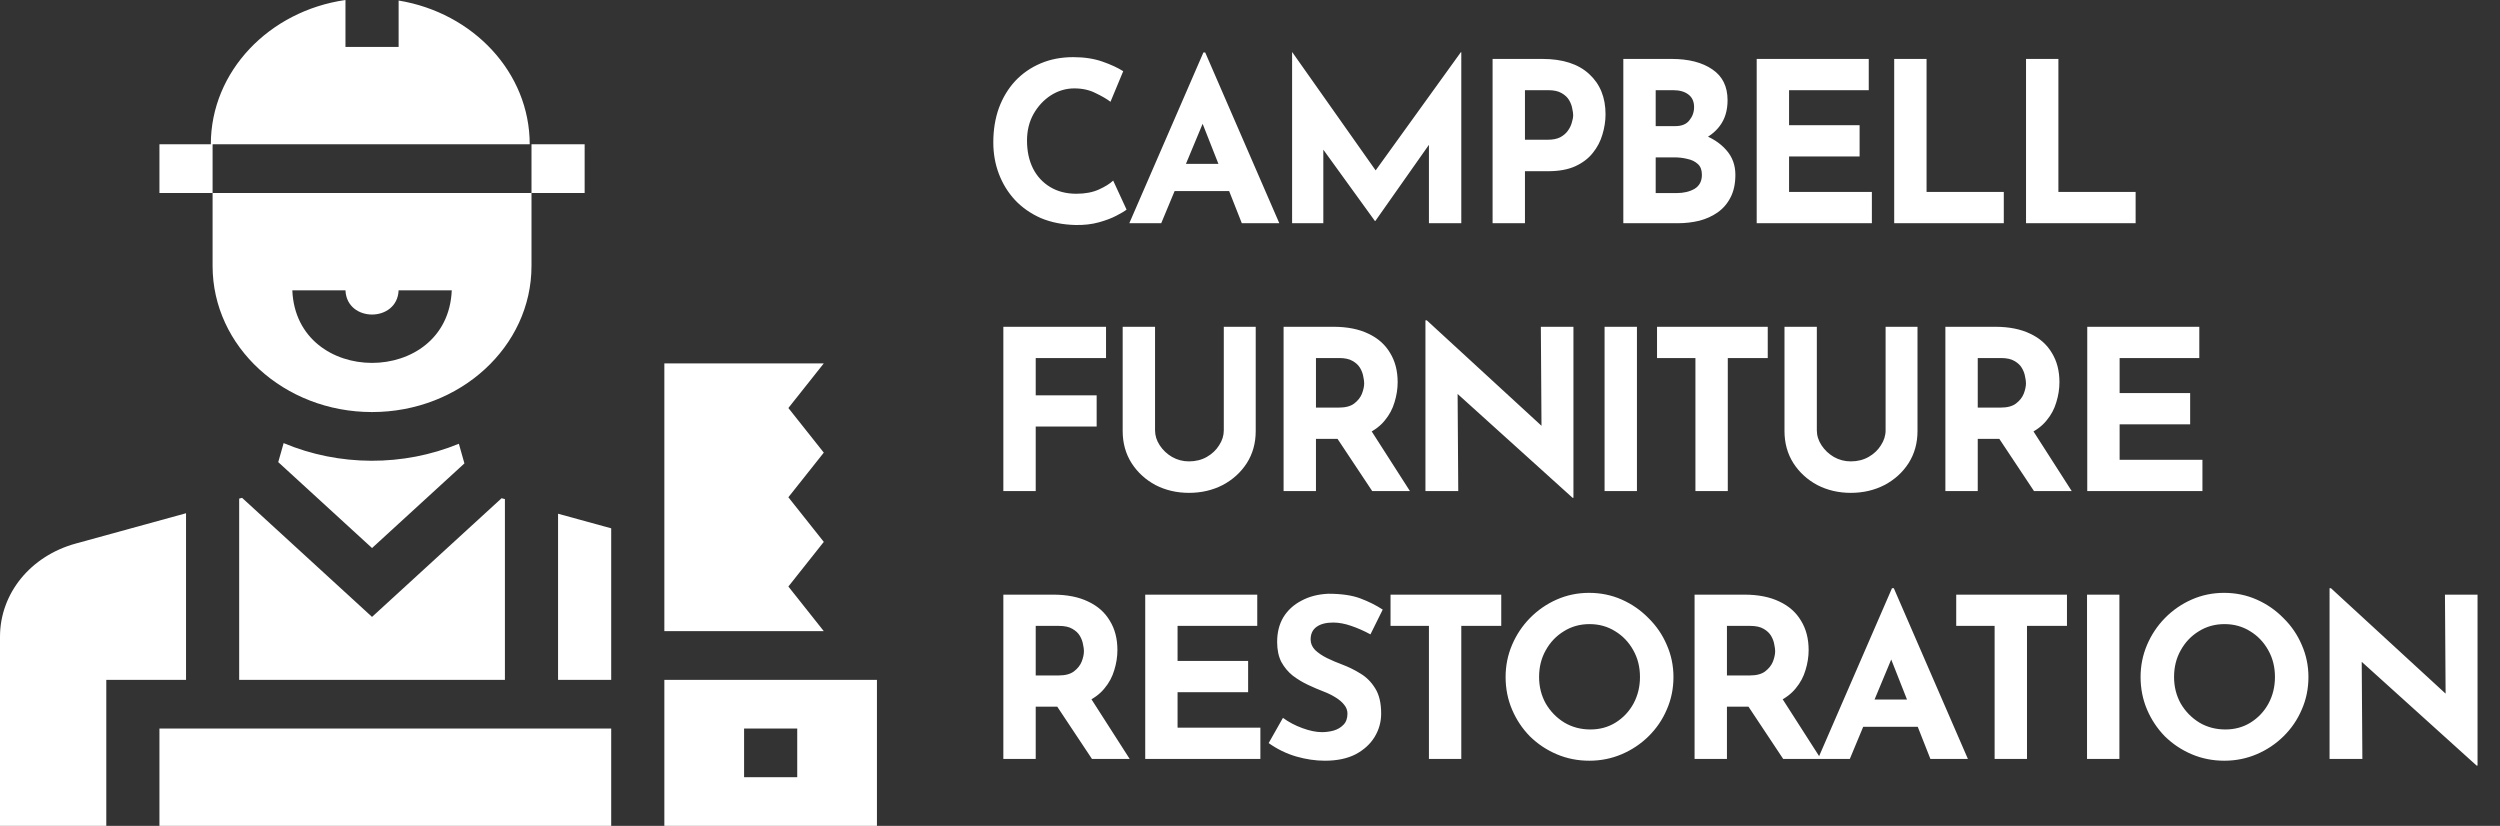 <svg xmlns="http://www.w3.org/2000/svg" width="112" height="37" viewBox="0 0 112 37" fill="none"><rect x="0" y="0" width="112" height="37" fill="#333333" stroke="none"/><path d="M35.319 26.276L36.906 24.276L35.319 22.277L36.906 20.278L35.319 18.279L36.906 16.279H29.763V28.276H36.906L35.319 26.276ZM29.763 30.457V37H39.287V30.457H29.763ZM35.716 34.819H33.335V32.638H35.716V34.819ZM20.806 20.761L20.557 19.88C18.071 20.904 15.197 20.898 12.707 19.851L12.465 20.703L16.667 24.552L20.806 20.761Z" fill="white"></path><path d="M10.715 22.338V30.457H22.62V22.36L22.472 22.32L16.667 27.637L10.845 22.303L10.715 22.338ZM8.334 22.993L3.394 24.351C1.364 24.908 0 26.587 0 28.529V37H4.762V30.457H8.334V22.993ZM25.001 30.457H27.382V23.669L25.001 23.015V30.457Z" fill="white"></path><path d="M7.143 32.638H27.382V37H7.143V32.638ZM16.667 18.46C20.612 18.46 23.811 15.531 23.811 11.917V8.646H9.524V11.917C9.524 15.531 12.722 18.46 16.667 18.46ZM15.477 13.008C15.537 14.453 17.798 14.452 17.858 13.008H20.239C20.059 17.343 13.274 17.34 13.096 13.008H15.477Z" fill="white"></path><path d="M9.524 6.464H23.731C23.731 3.248 21.197 0.573 17.858 0.024V2.102H15.477V0C12.059 0.489 9.445 3.197 9.445 6.464H7.143V8.646H9.524V6.464ZM23.811 6.464H26.192V8.646H23.811V6.464Z" fill="white"></path><path d="M50.47 9.39C50.39 9.457 50.24 9.547 50.02 9.66C49.807 9.773 49.543 9.873 49.23 9.96C48.917 10.047 48.57 10.087 48.19 10.08C47.61 10.067 47.09 9.963 46.63 9.77C46.177 9.57 45.79 9.3 45.47 8.96C45.157 8.62 44.917 8.23 44.75 7.79C44.583 7.35 44.5 6.88 44.5 6.38C44.5 5.82 44.583 5.307 44.75 4.84C44.923 4.373 45.167 3.97 45.48 3.63C45.8 3.29 46.18 3.027 46.62 2.84C47.06 2.653 47.547 2.56 48.08 2.56C48.573 2.56 49.01 2.627 49.39 2.76C49.77 2.893 50.08 3.037 50.32 3.19L49.75 4.56C49.583 4.433 49.36 4.303 49.08 4.17C48.807 4.03 48.49 3.96 48.13 3.96C47.757 3.96 47.407 4.063 47.08 4.27C46.76 4.477 46.5 4.757 46.3 5.11C46.107 5.457 46.01 5.853 46.01 6.3C46.01 6.773 46.1 7.19 46.28 7.55C46.46 7.903 46.717 8.18 47.05 8.38C47.383 8.58 47.773 8.68 48.22 8.68C48.613 8.68 48.95 8.617 49.23 8.49C49.51 8.363 49.723 8.23 49.87 8.09L50.47 9.39ZM50.593 10L53.913 2.35H53.993L57.313 10H55.633L53.513 4.62L54.563 3.9L52.023 10H50.593ZM52.863 7.34H55.073L55.583 8.56H52.413L52.863 7.34ZM57.886 10V2.34H57.895L61.986 8.14L61.365 8L65.445 2.34H65.466V10H64.016V5.61L64.106 6.36L61.615 9.9H61.596L59.035 6.36L59.285 5.67V10H57.886ZM69.098 2.64C70.011 2.64 70.711 2.867 71.198 3.32C71.685 3.767 71.928 4.367 71.928 5.12C71.928 5.42 71.881 5.723 71.788 6.03C71.701 6.33 71.558 6.603 71.358 6.85C71.165 7.097 70.901 7.297 70.568 7.45C70.241 7.597 69.838 7.67 69.358 7.67H68.318V10H66.868V2.64H69.098ZM69.348 6.26C69.568 6.26 69.751 6.223 69.898 6.15C70.045 6.07 70.158 5.973 70.238 5.86C70.325 5.74 70.385 5.617 70.418 5.49C70.458 5.363 70.478 5.253 70.478 5.16C70.478 5.087 70.465 4.99 70.438 4.87C70.418 4.743 70.371 4.617 70.298 4.49C70.225 4.363 70.111 4.257 69.958 4.17C69.811 4.083 69.611 4.04 69.358 4.04H68.318V6.26H69.348ZM74.885 2.64C75.652 2.64 76.262 2.797 76.715 3.11C77.169 3.417 77.395 3.877 77.395 4.49C77.395 4.943 77.282 5.323 77.055 5.63C76.835 5.93 76.532 6.157 76.145 6.31C75.765 6.457 75.329 6.53 74.835 6.53L74.605 5.75C75.212 5.75 75.749 5.833 76.215 6C76.689 6.167 77.062 6.407 77.335 6.72C77.609 7.027 77.745 7.397 77.745 7.83C77.745 8.23 77.672 8.57 77.525 8.85C77.385 9.123 77.192 9.347 76.945 9.52C76.705 9.687 76.432 9.81 76.125 9.89C75.819 9.963 75.502 10 75.175 10H72.725V2.64H74.885ZM75.055 5.65C75.342 5.65 75.552 5.563 75.685 5.39C75.825 5.217 75.895 5.02 75.895 4.8C75.895 4.547 75.809 4.357 75.635 4.23C75.469 4.103 75.242 4.04 74.955 4.04H74.175V5.65H75.055ZM75.105 8.65C75.425 8.65 75.695 8.587 75.915 8.46C76.135 8.327 76.245 8.117 76.245 7.83C76.245 7.617 76.185 7.457 76.065 7.35C75.945 7.237 75.789 7.16 75.595 7.12C75.409 7.073 75.212 7.05 75.005 7.05H74.175V8.65H75.105ZM78.7 2.64H83.72V4.04H80.15V5.61H83.31V7.01H80.15V8.6H83.86V10H78.7V2.64ZM84.86 2.64H86.31V8.6H89.77V10H84.86V2.64ZM90.766 2.64H92.216V8.6H95.676V10H90.766V2.64ZM44.95 14.64H49.55V16.04H46.4V17.71H49.13V19.11H46.4V22H44.95V14.64ZM51.746 19.28C51.746 19.513 51.816 19.737 51.956 19.95C52.096 20.163 52.279 20.337 52.506 20.47C52.739 20.603 52.993 20.67 53.266 20.67C53.566 20.67 53.833 20.603 54.066 20.47C54.299 20.337 54.483 20.163 54.616 19.95C54.756 19.737 54.826 19.513 54.826 19.28V14.64H56.256V19.31C56.256 19.85 56.123 20.33 55.856 20.75C55.589 21.163 55.229 21.49 54.776 21.73C54.323 21.963 53.819 22.08 53.266 22.08C52.719 22.08 52.219 21.963 51.766 21.73C51.319 21.49 50.963 21.163 50.696 20.75C50.429 20.33 50.296 19.85 50.296 19.31V14.64H51.746V19.28ZM59.735 14.64C60.355 14.64 60.878 14.743 61.305 14.95C61.731 15.15 62.055 15.437 62.275 15.81C62.501 16.177 62.615 16.613 62.615 17.12C62.615 17.42 62.568 17.72 62.475 18.02C62.388 18.32 62.241 18.593 62.035 18.84C61.835 19.087 61.568 19.287 61.235 19.44C60.901 19.587 60.488 19.66 59.995 19.66H58.955V22H57.505V14.64H59.735ZM59.985 18.26C60.278 18.26 60.505 18.2 60.665 18.08C60.831 17.953 60.948 17.807 61.015 17.64C61.081 17.467 61.115 17.31 61.115 17.17C61.115 17.09 61.101 16.99 61.075 16.87C61.055 16.743 61.008 16.617 60.935 16.49C60.861 16.363 60.748 16.257 60.595 16.17C60.448 16.083 60.248 16.04 59.995 16.04H58.955V18.26H59.985ZM61.345 19.16L63.165 22H61.475L59.615 19.2L61.345 19.16ZM70.45 22.3L64.87 17.26L65.3 17.5L65.33 22H63.86V14.35H63.92L69.38 19.37L69.06 19.23L69.03 14.64H70.49V22.3H70.45ZM71.885 14.64H73.335V22H71.885V14.64ZM74.235 14.64H79.195V16.04H77.405V22H75.955V16.04H74.235V14.64ZM81.394 19.28C81.394 19.513 81.465 19.737 81.605 19.95C81.745 20.163 81.928 20.337 82.154 20.47C82.388 20.603 82.641 20.67 82.915 20.67C83.215 20.67 83.481 20.603 83.715 20.47C83.948 20.337 84.131 20.163 84.264 19.95C84.404 19.737 84.475 19.513 84.475 19.28V14.64H85.904V19.31C85.904 19.85 85.771 20.33 85.504 20.75C85.238 21.163 84.878 21.49 84.424 21.73C83.971 21.963 83.468 22.08 82.915 22.08C82.368 22.08 81.868 21.963 81.415 21.73C80.968 21.49 80.611 21.163 80.344 20.75C80.078 20.33 79.945 19.85 79.945 19.31V14.64H81.394V19.28ZM89.383 14.64C90.003 14.64 90.526 14.743 90.953 14.95C91.38 15.15 91.703 15.437 91.923 15.81C92.15 16.177 92.263 16.613 92.263 17.12C92.263 17.42 92.216 17.72 92.123 18.02C92.037 18.32 91.89 18.593 91.683 18.84C91.483 19.087 91.216 19.287 90.883 19.44C90.55 19.587 90.136 19.66 89.643 19.66H88.603V22H87.153V14.64H89.383ZM89.633 18.26C89.927 18.26 90.153 18.2 90.313 18.08C90.48 17.953 90.597 17.807 90.663 17.64C90.73 17.467 90.763 17.31 90.763 17.17C90.763 17.09 90.75 16.99 90.723 16.87C90.703 16.743 90.656 16.617 90.583 16.49C90.51 16.363 90.397 16.257 90.243 16.17C90.097 16.083 89.897 16.04 89.643 16.04H88.603V18.26H89.633ZM90.993 19.16L92.813 22H91.123L89.263 19.2L90.993 19.16ZM93.509 14.64H98.529V16.04H94.959V17.61H98.119V19.01H94.959V20.6H98.669V22H93.509V14.64ZM47.18 26.64C47.8 26.64 48.323 26.743 48.75 26.95C49.177 27.15 49.5 27.437 49.72 27.81C49.947 28.177 50.06 28.613 50.06 29.12C50.06 29.42 50.013 29.72 49.92 30.02C49.833 30.32 49.687 30.593 49.48 30.84C49.28 31.087 49.013 31.287 48.68 31.44C48.347 31.587 47.933 31.66 47.44 31.66H46.4V34H44.95V26.64H47.18ZM47.43 30.26C47.723 30.26 47.95 30.2 48.11 30.08C48.277 29.953 48.393 29.807 48.46 29.64C48.527 29.467 48.56 29.31 48.56 29.17C48.56 29.09 48.547 28.99 48.52 28.87C48.5 28.743 48.453 28.617 48.38 28.49C48.307 28.363 48.193 28.257 48.04 28.17C47.893 28.083 47.693 28.04 47.44 28.04H46.4V30.26H47.43ZM48.79 31.16L50.61 34H48.92L47.06 31.2L48.79 31.16ZM51.306 26.64H56.325V28.04H52.755V29.61H55.916V31.01H52.755V32.6H56.465V34H51.306V26.64ZM61.396 28.42C61.116 28.267 60.829 28.14 60.536 28.04C60.249 27.94 59.979 27.89 59.726 27.89C59.412 27.89 59.166 27.953 58.986 28.08C58.806 28.207 58.716 28.397 58.716 28.65C58.716 28.823 58.782 28.98 58.916 29.12C59.056 29.253 59.232 29.373 59.446 29.48C59.666 29.587 59.892 29.683 60.126 29.77C60.412 29.877 60.689 30.013 60.956 30.18C61.222 30.34 61.442 30.563 61.616 30.85C61.789 31.13 61.876 31.503 61.876 31.97C61.876 32.343 61.779 32.69 61.586 33.01C61.392 33.33 61.109 33.59 60.736 33.79C60.362 33.983 59.902 34.08 59.356 34.08C58.936 34.08 58.506 34.017 58.066 33.89C57.632 33.763 57.222 33.563 56.836 33.29L57.476 32.16C57.729 32.347 58.019 32.5 58.346 32.62C58.672 32.74 58.966 32.8 59.226 32.8C59.399 32.8 59.572 32.777 59.746 32.73C59.926 32.677 60.072 32.59 60.186 32.47C60.306 32.35 60.366 32.183 60.366 31.97C60.366 31.823 60.316 31.69 60.216 31.57C60.122 31.45 59.992 31.34 59.826 31.24C59.666 31.14 59.489 31.053 59.296 30.98C59.069 30.893 58.836 30.793 58.596 30.68C58.356 30.567 58.129 30.43 57.916 30.27C57.709 30.103 57.539 29.9 57.406 29.66C57.279 29.413 57.216 29.113 57.216 28.76C57.216 28.333 57.309 27.963 57.496 27.65C57.689 27.337 57.959 27.09 58.306 26.91C58.652 26.723 59.052 26.62 59.506 26.6C60.099 26.6 60.579 26.67 60.946 26.81C61.319 26.95 61.652 27.117 61.946 27.31L61.396 28.42ZM62.296 26.64H67.256V28.04H65.466V34H64.016V28.04H62.296V26.64ZM67.451 30.33C67.451 29.823 67.548 29.343 67.741 28.89C67.934 28.437 68.201 28.037 68.541 27.69C68.888 27.337 69.288 27.06 69.741 26.86C70.195 26.66 70.678 26.56 71.191 26.56C71.711 26.56 72.198 26.66 72.651 26.86C73.105 27.06 73.504 27.337 73.851 27.69C74.204 28.037 74.478 28.437 74.671 28.89C74.871 29.343 74.971 29.823 74.971 30.33C74.971 30.85 74.871 31.337 74.671 31.79C74.478 32.243 74.204 32.643 73.851 32.99C73.504 33.33 73.105 33.597 72.651 33.79C72.198 33.983 71.715 34.08 71.201 34.08C70.681 34.08 70.195 33.983 69.741 33.79C69.288 33.597 68.888 33.33 68.541 32.99C68.201 32.643 67.934 32.243 67.741 31.79C67.548 31.337 67.451 30.85 67.451 30.33ZM68.951 30.33C68.951 30.763 69.051 31.16 69.251 31.52C69.458 31.873 69.734 32.157 70.081 32.37C70.428 32.577 70.818 32.68 71.251 32.68C71.671 32.68 72.048 32.577 72.381 32.37C72.721 32.157 72.988 31.873 73.181 31.52C73.374 31.16 73.471 30.763 73.471 30.33C73.471 29.883 73.371 29.483 73.171 29.13C72.971 28.77 72.701 28.487 72.361 28.28C72.021 28.067 71.638 27.96 71.211 27.96C70.784 27.96 70.401 28.067 70.061 28.28C69.721 28.487 69.451 28.77 69.251 29.13C69.051 29.483 68.951 29.883 68.951 30.33ZM78.147 26.64C78.767 26.64 79.29 26.743 79.717 26.95C80.144 27.15 80.467 27.437 80.687 27.81C80.913 28.177 81.027 28.613 81.027 29.12C81.027 29.42 80.98 29.72 80.887 30.02C80.8 30.32 80.653 30.593 80.447 30.84C80.247 31.087 79.98 31.287 79.647 31.44C79.314 31.587 78.9 31.66 78.407 31.66H77.367V34H75.917V26.64H78.147ZM78.397 30.26C78.69 30.26 78.917 30.2 79.077 30.08C79.243 29.953 79.36 29.807 79.427 29.64C79.493 29.467 79.527 29.31 79.527 29.17C79.527 29.09 79.513 28.99 79.487 28.87C79.467 28.743 79.42 28.617 79.347 28.49C79.273 28.363 79.16 28.257 79.007 28.17C78.86 28.083 78.66 28.04 78.407 28.04H77.367V30.26H78.397ZM79.757 31.16L81.577 34H79.887L78.027 31.2L79.757 31.16ZM81.442 34L84.762 26.35H84.842L88.162 34H86.482L84.362 28.62L85.412 27.9L82.872 34H81.442ZM83.712 31.34H85.922L86.432 32.56H83.262L83.712 31.34ZM87.639 26.64H92.6V28.04H90.809V34H89.359V28.04H87.639V26.64ZM93.499 26.64H94.949V34H93.499V26.64ZM95.898 30.33C95.898 29.823 95.995 29.343 96.188 28.89C96.382 28.437 96.648 28.037 96.988 27.69C97.335 27.337 97.735 27.06 98.188 26.86C98.642 26.66 99.125 26.56 99.638 26.56C100.158 26.56 100.645 26.66 101.098 26.86C101.552 27.06 101.952 27.337 102.298 27.69C102.652 28.037 102.925 28.437 103.118 28.89C103.318 29.343 103.418 29.823 103.418 30.33C103.418 30.85 103.318 31.337 103.118 31.79C102.925 32.243 102.652 32.643 102.298 32.99C101.952 33.33 101.552 33.597 101.098 33.79C100.645 33.983 100.162 34.08 99.648 34.08C99.128 34.08 98.642 33.983 98.188 33.79C97.735 33.597 97.335 33.33 96.988 32.99C96.648 32.643 96.382 32.243 96.188 31.79C95.995 31.337 95.898 30.85 95.898 30.33ZM97.398 30.33C97.398 30.763 97.498 31.16 97.698 31.52C97.905 31.873 98.182 32.157 98.528 32.37C98.875 32.577 99.265 32.68 99.698 32.68C100.118 32.68 100.495 32.577 100.828 32.37C101.168 32.157 101.435 31.873 101.628 31.52C101.822 31.16 101.918 30.763 101.918 30.33C101.918 29.883 101.818 29.483 101.618 29.13C101.418 28.77 101.148 28.487 100.808 28.28C100.468 28.067 100.085 27.96 99.658 27.96C99.232 27.96 98.848 28.067 98.508 28.28C98.168 28.487 97.898 28.77 97.698 29.13C97.498 29.483 97.398 29.883 97.398 30.33ZM110.954 34.3L105.374 29.26L105.804 29.5L105.834 34H104.364V26.35H104.424L109.884 31.37L109.564 31.23L109.534 26.64H110.994V34.3H110.954Z" fill="white"></path></svg>